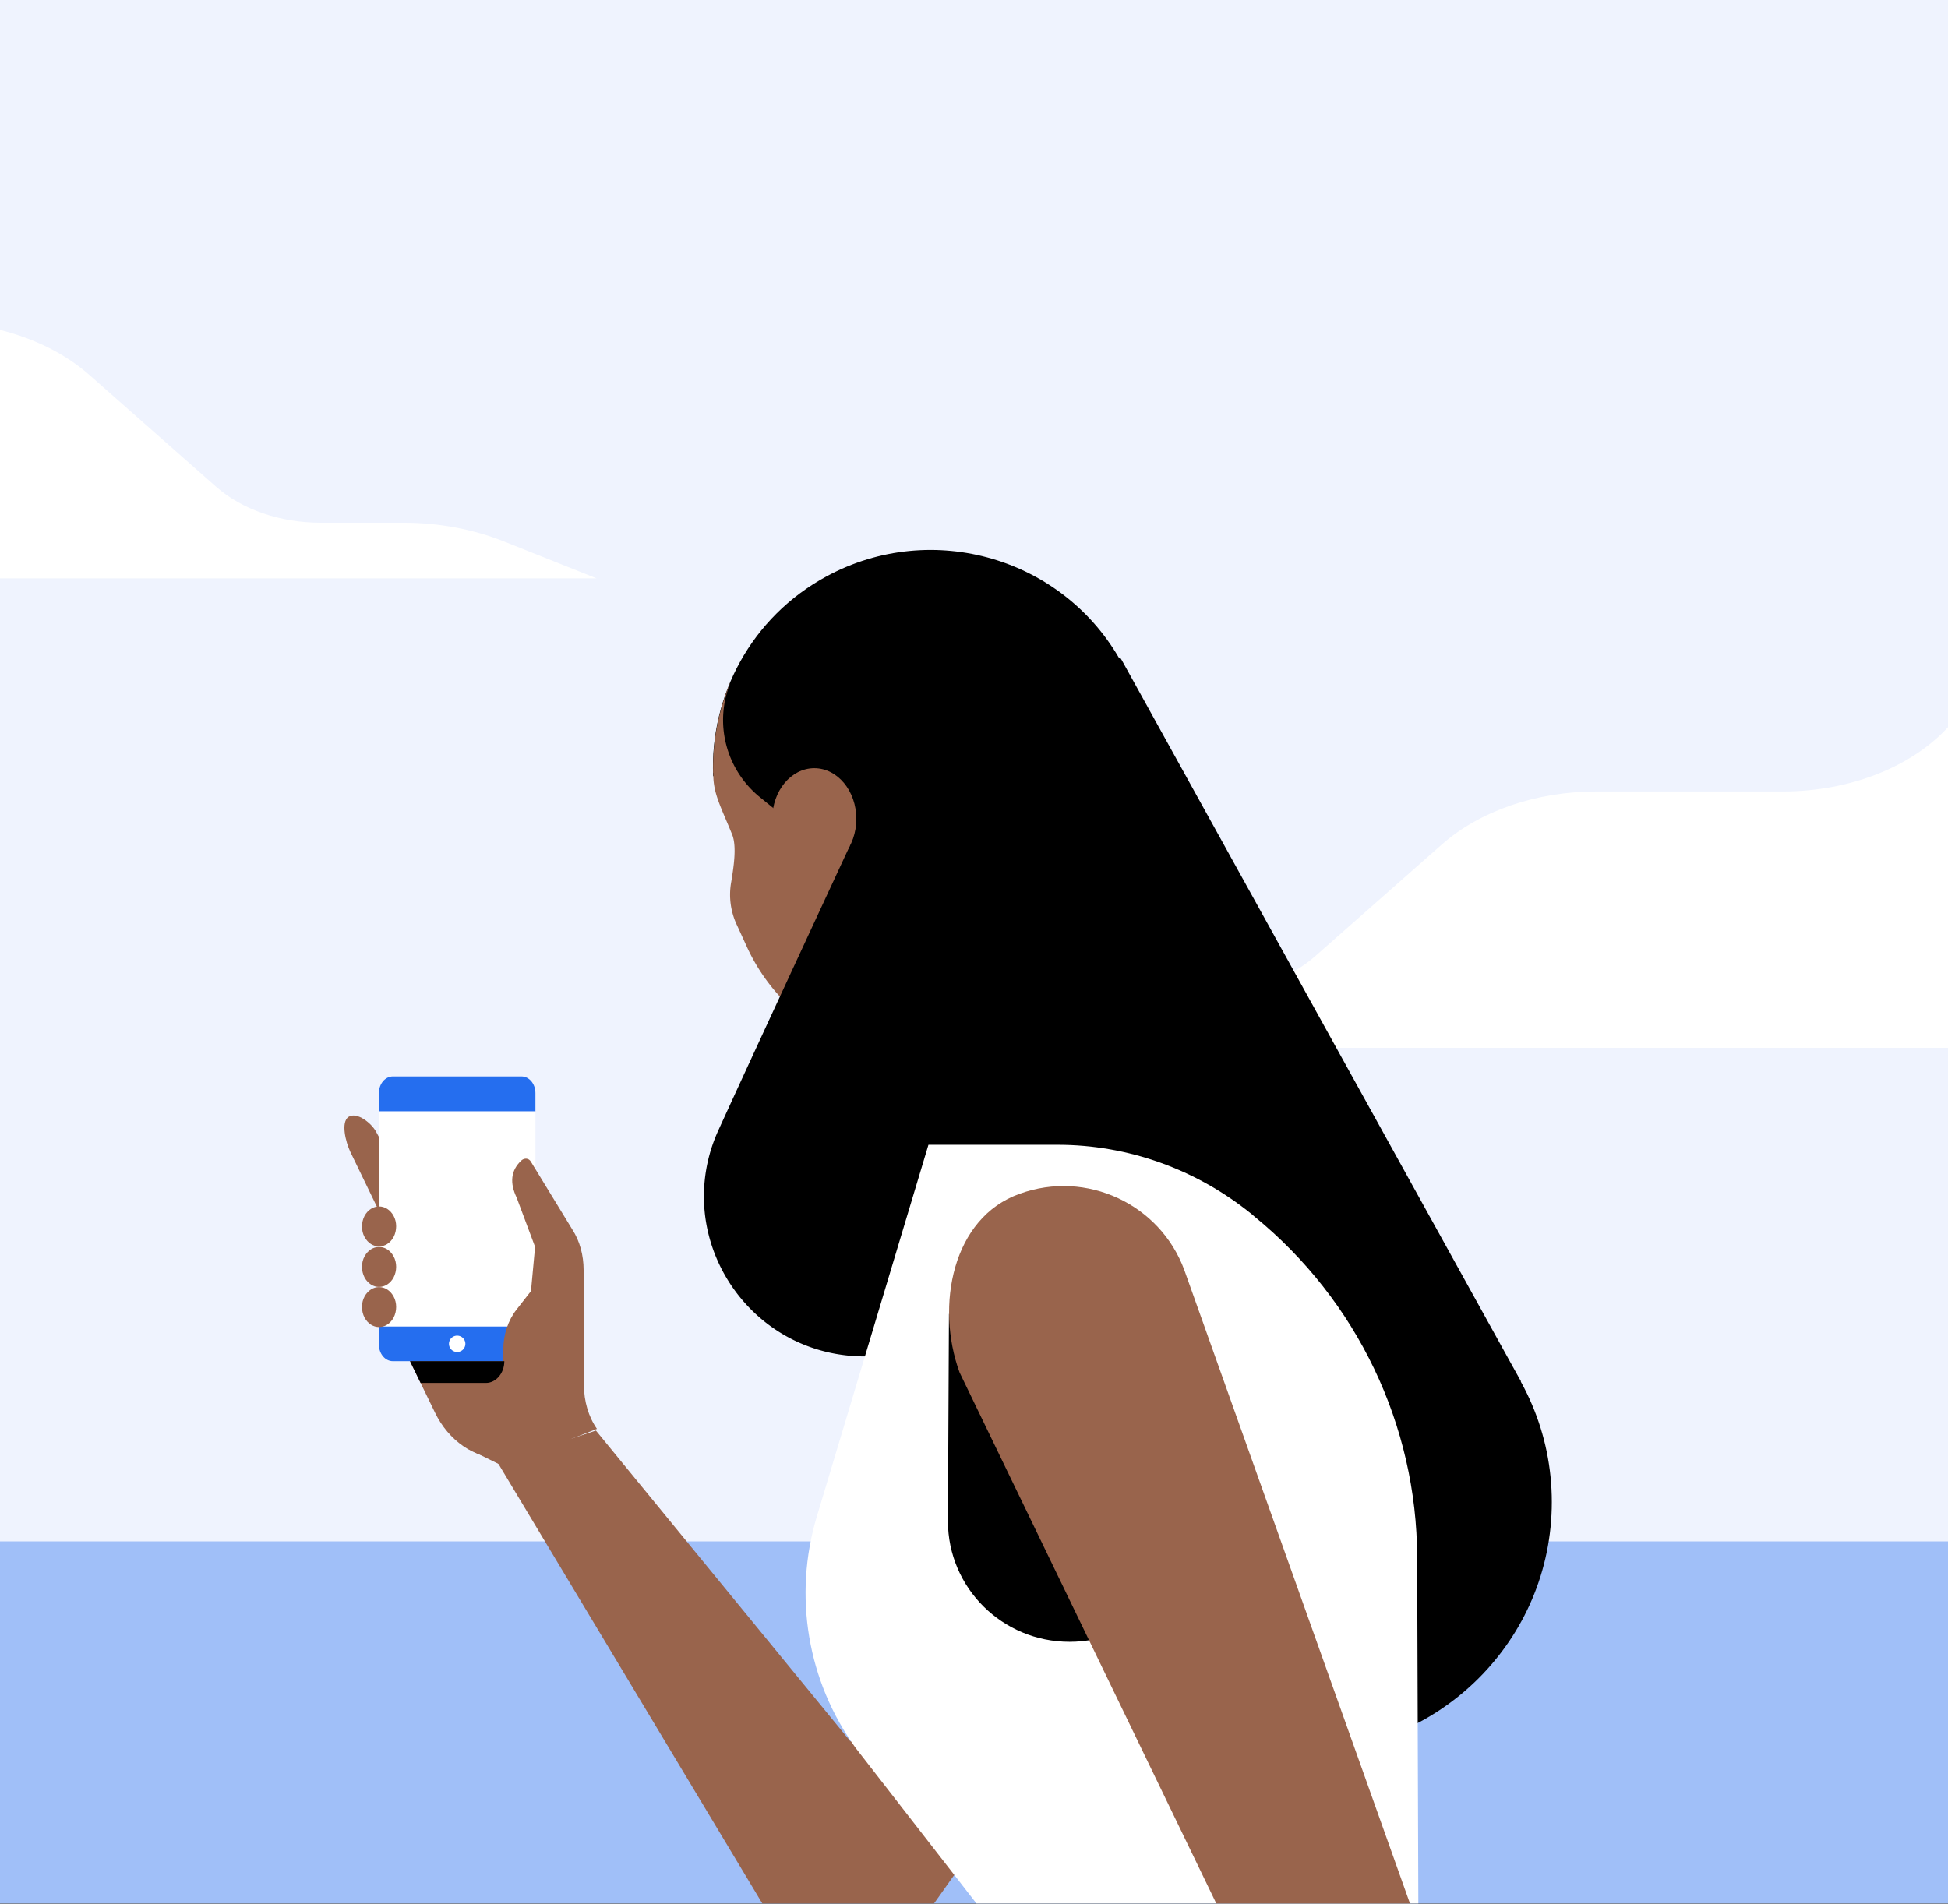 <svg xmlns="http://www.w3.org/2000/svg" width="312" height="305" fill="none"><rect width="100%" height="100%" fill="#333333" stroke="none"/><g clip-path="url(#a)"><g clip-path="url(#b)"><path fill="#EFF3FE" d="M-19.988 0h369.79v305.121h-369.79z"/><path fill="#A0BFF8" d="M-19.988 246.918h369.79v62.318h-369.79z"/><path fill="#fff" d="M349.904 100.991h-6.617c-10.718 0-20.739 3.926-26.716 10.485l-4.465 4.901c-5.933 6.516-15.881 10.413-26.541 10.413h-29.944c-9.54 0-18.601 3.112-24.709 8.508l-20.273 17.888c-4.13 3.65-10.267 5.759-16.724 5.759h-13.293c-5.628 0-11.154 1.033-16.099 3.011l-14.819 5.904h200.185v-66.869zm-454.55-75.207h6.617c10.718 0 20.739 3.927 26.716 10.486l4.465 4.9c5.933 6.516 15.88 10.414 26.54 10.414h29.945c9.54 0 18.6 3.112 24.709 8.508L34.619 77.98c4.13 3.65 10.267 5.759 16.724 5.759h13.293c5.628 0 11.154 1.032 16.099 3.01l14.82 5.904h-200.186V25.784z"/><g clip-path="url(#c)"><path fill="#000" d="M120.679 138.539v-.164c.274-.872.383-1.798.383-2.779 0-.109.055-.218.055-.327.055-1.69-.274-3.27-1.04-4.741-.493-1.526-1.369-2.834-2.573-3.924-.93-1.036-2.025-1.744-3.284-2.289-.547-12.807 6.076-25.45 18.173-31.99 16.914-9.156 38.097-2.943 47.293 13.897 9.196 16.839 2.956 37.93-13.958 47.085-16.312 8.829-36.565 3.379-46.253-12.043.547-.818.93-1.744 1.204-2.725m87.689 142.074c-22.189 0-40.177-17.909-40.177-40.001s17.988-40.001 40.177-40.001 40.177 17.909 40.177 40.001-17.988 40.001-40.177 40.001"/><path fill="#99644C" d="m145.584 310.586 12.48-17.602-10.345-26.486-11.495 12.48-40.779-49.811-15.71 5.178 45.268 75.424c4.598 7.63 15.491 8.011 20.581.817M56.09 184.481l5.145 10.628c.767 1.526 2.409 2.071 3.722 1.199s1.752-2.834.986-4.415l-5.638-10.464c-.767-1.526-3.175-3.379-4.489-2.507-1.259.872-.438 4.033.274 5.559"/><path fill="#99644C" d="m73.222 227.207 1.752 4.905 5.528 2.725 15.108-5.94c-1.369-1.962-2.08-4.469-2.08-6.976v-9.319z"/><path fill="#99644C" d="M80.393 233.639c7.226 0 13.137-6.976 13.137-15.587H65.67l3.996 8.229c2.19 4.524 6.295 7.358 10.728 7.358Z"/><path fill="#256EEF" d="M85.757 212.438v2.944c0 1.471-.985 2.67-2.244 2.67H62.932c-1.26 0-2.245-1.199-2.245-2.67v-2.944zM60.688 178.05v-2.943c0-1.471.985-2.67 2.244-2.67h20.581c1.259 0 2.244 1.199 2.244 2.67v2.943z"/><path fill="#fff" d="M60.742 178.05h25.015v34.442H60.742z"/><path fill="#99644C" d="M58.389 204.645c1.094 2.016 3.557 2.016 4.652 0 .548-1.036.548-2.398 0-3.379-1.094-2.017-3.558-2.017-4.652 0-.548.981-.548 2.343 0 3.379"/><path fill="#99644C" d="M58.389 211.075c1.094 2.016 3.557 2.016 4.652 0 .548-1.036.548-2.398 0-3.379-1.094-2.017-3.558-2.017-4.652 0-.548.981-.548 2.343 0 3.379m22.331 13.408 12.755-6.431v-14.605c0-2.343-.603-4.632-1.807-6.485l-6.623-10.845c-.329-.6-1.04-.654-1.533-.218-1.751 1.635-1.86 3.651-.766 5.94l2.956 7.902-.657 7.085-2.299 2.943c-1.368 1.743-2.135 4.032-2.135 6.43v8.284zm-22.331-26.324c1.094 2.017 3.557 2.017 4.652 0 .548-1.036.548-2.398 0-3.379-1.094-2.017-3.558-2.017-4.652 0-.548 1.035-.548 2.398 0 3.379"/><path fill="#000" d="M67.366 221.54H77.82c1.642 0 2.955-1.581 2.955-3.488H65.67l1.697 3.488Z"/><path fill="#fff" d="M73.222 216.579a1.31 1.31 0 0 1-1.313-1.308 1.31 1.31 0 0 1 1.313-1.308c.726 0 1.314.586 1.314 1.308a1.31 1.31 0 0 1-1.314 1.308"/><path fill="#99644C" d="M115.26 119.083c.437-1.308 1.751-3.269 2.134-5.231q.657.572 1.478.981a9.94 9.94 0 0 0 4.598 1.471 6.7 6.7 0 0 0 3.284 0q2.464-.082 4.598-1.471c.219-.164.438-.327.602-.491.931.382 1.971.6 3.011.654a6.7 6.7 0 0 0 3.284 0q2.463-.082 4.598-1.471c.821-.654 1.642-1.254 2.518-1.908l.602-.599c6.459 4.196 12.207 8.501 19.925 14.387a382 382 0 0 1 13.684 11.117c1.478 1.254 3.01 2.235 4.707 2.834a38.7 38.7 0 0 1-7.608 14.279l-29.23 15.913a30.59 30.59 0 0 1-27.697-17.603l-1.697-3.706a11.38 11.38 0 0 1-.93-6.975c.328-2.071.93-5.559.164-7.521-2.518-6.267-4.215-8.283-2.025-14.66"/><path fill="#99644C" d="M114.22 123.77a35.3 35.3 0 0 1 2.682-14.278l40.725 6.43c.93 2.453 1.642 4.96 2.08 7.521q.246 3.27 0 6.54c-.438 2.343-1.04 4.578-1.916 6.757a45 45 0 0 1-4.05 6.813 51.4 51.4 0 0 1-6.459 6.43c-2.19 1.581-4.489 2.943-6.843 4.142a10 10 0 0 0-2.353 1.635c-5.255-1.689-23.866-31.99-23.866-31.99"/><path fill="#000" d="m209.627 196.579-1.642.654a26 26 0 0 0 1.642-.654"/><path fill="#000" d="M112.743 191.675c0 13.461 10.893 25.614 25.781 25.614l83.31 5.286 21.786-1.253-63.933-115.535-.274-.436-62.455 4.088c-2.573 6.376-.712 13.678 4.543 18.093l2.408 1.962 4.325 1.907 7.882 4.087s-14.615 31.445-21.074 45.615a25.4 25.4 0 0 0-2.299 10.572"/><path fill="#fff" d="M162.443 312.712h36.127l28.628 1.526-.219-64.797c-.055-21.145-9.634-41.146-26.055-54.552l-.438-.381c-8.868-7.194-19.815-11.118-31.091-11.118h-20.691l-17.899 59.62c-3.777 12.644-1.478 26.322 6.24 37.004z"/><path fill="#000" d="m151.989 210.475-.165 33.189c0 10.681 8.704 19.346 19.487 19.346 10.728 0 19.377-8.665 19.377-19.346v-33.189z"/><path fill="#99644C" d="M130.422 139.302c-3.718 0-6.733-3.635-6.733-8.12s3.015-8.121 6.733-8.121 6.733 3.636 6.733 8.121-3.015 8.12-6.733 8.12m23.263 80.547 44.885 92.864-36.236 51.064 10.674 14.986 48.333-50.301c5.747-5.94 7.663-14.659 4.871-22.453L189.702 203.5c-3.886-10.627-15.709-16.131-26.383-12.262-10.783 3.815-13.52 17.93-9.634 28.611"/></g></g></g><defs><clipPath id="a"><path fill="#fff" d="M0 0h312v304.922H0z"/></clipPath><clipPath id="b"><path fill="#fff" d="M-282.193 0h631.729v305.121h-631.729z"/></clipPath><clipPath id="c"><path fill="#fff" d="M323.752 88.099H-20.046v343.798h343.798z"/></clipPath></defs></svg>